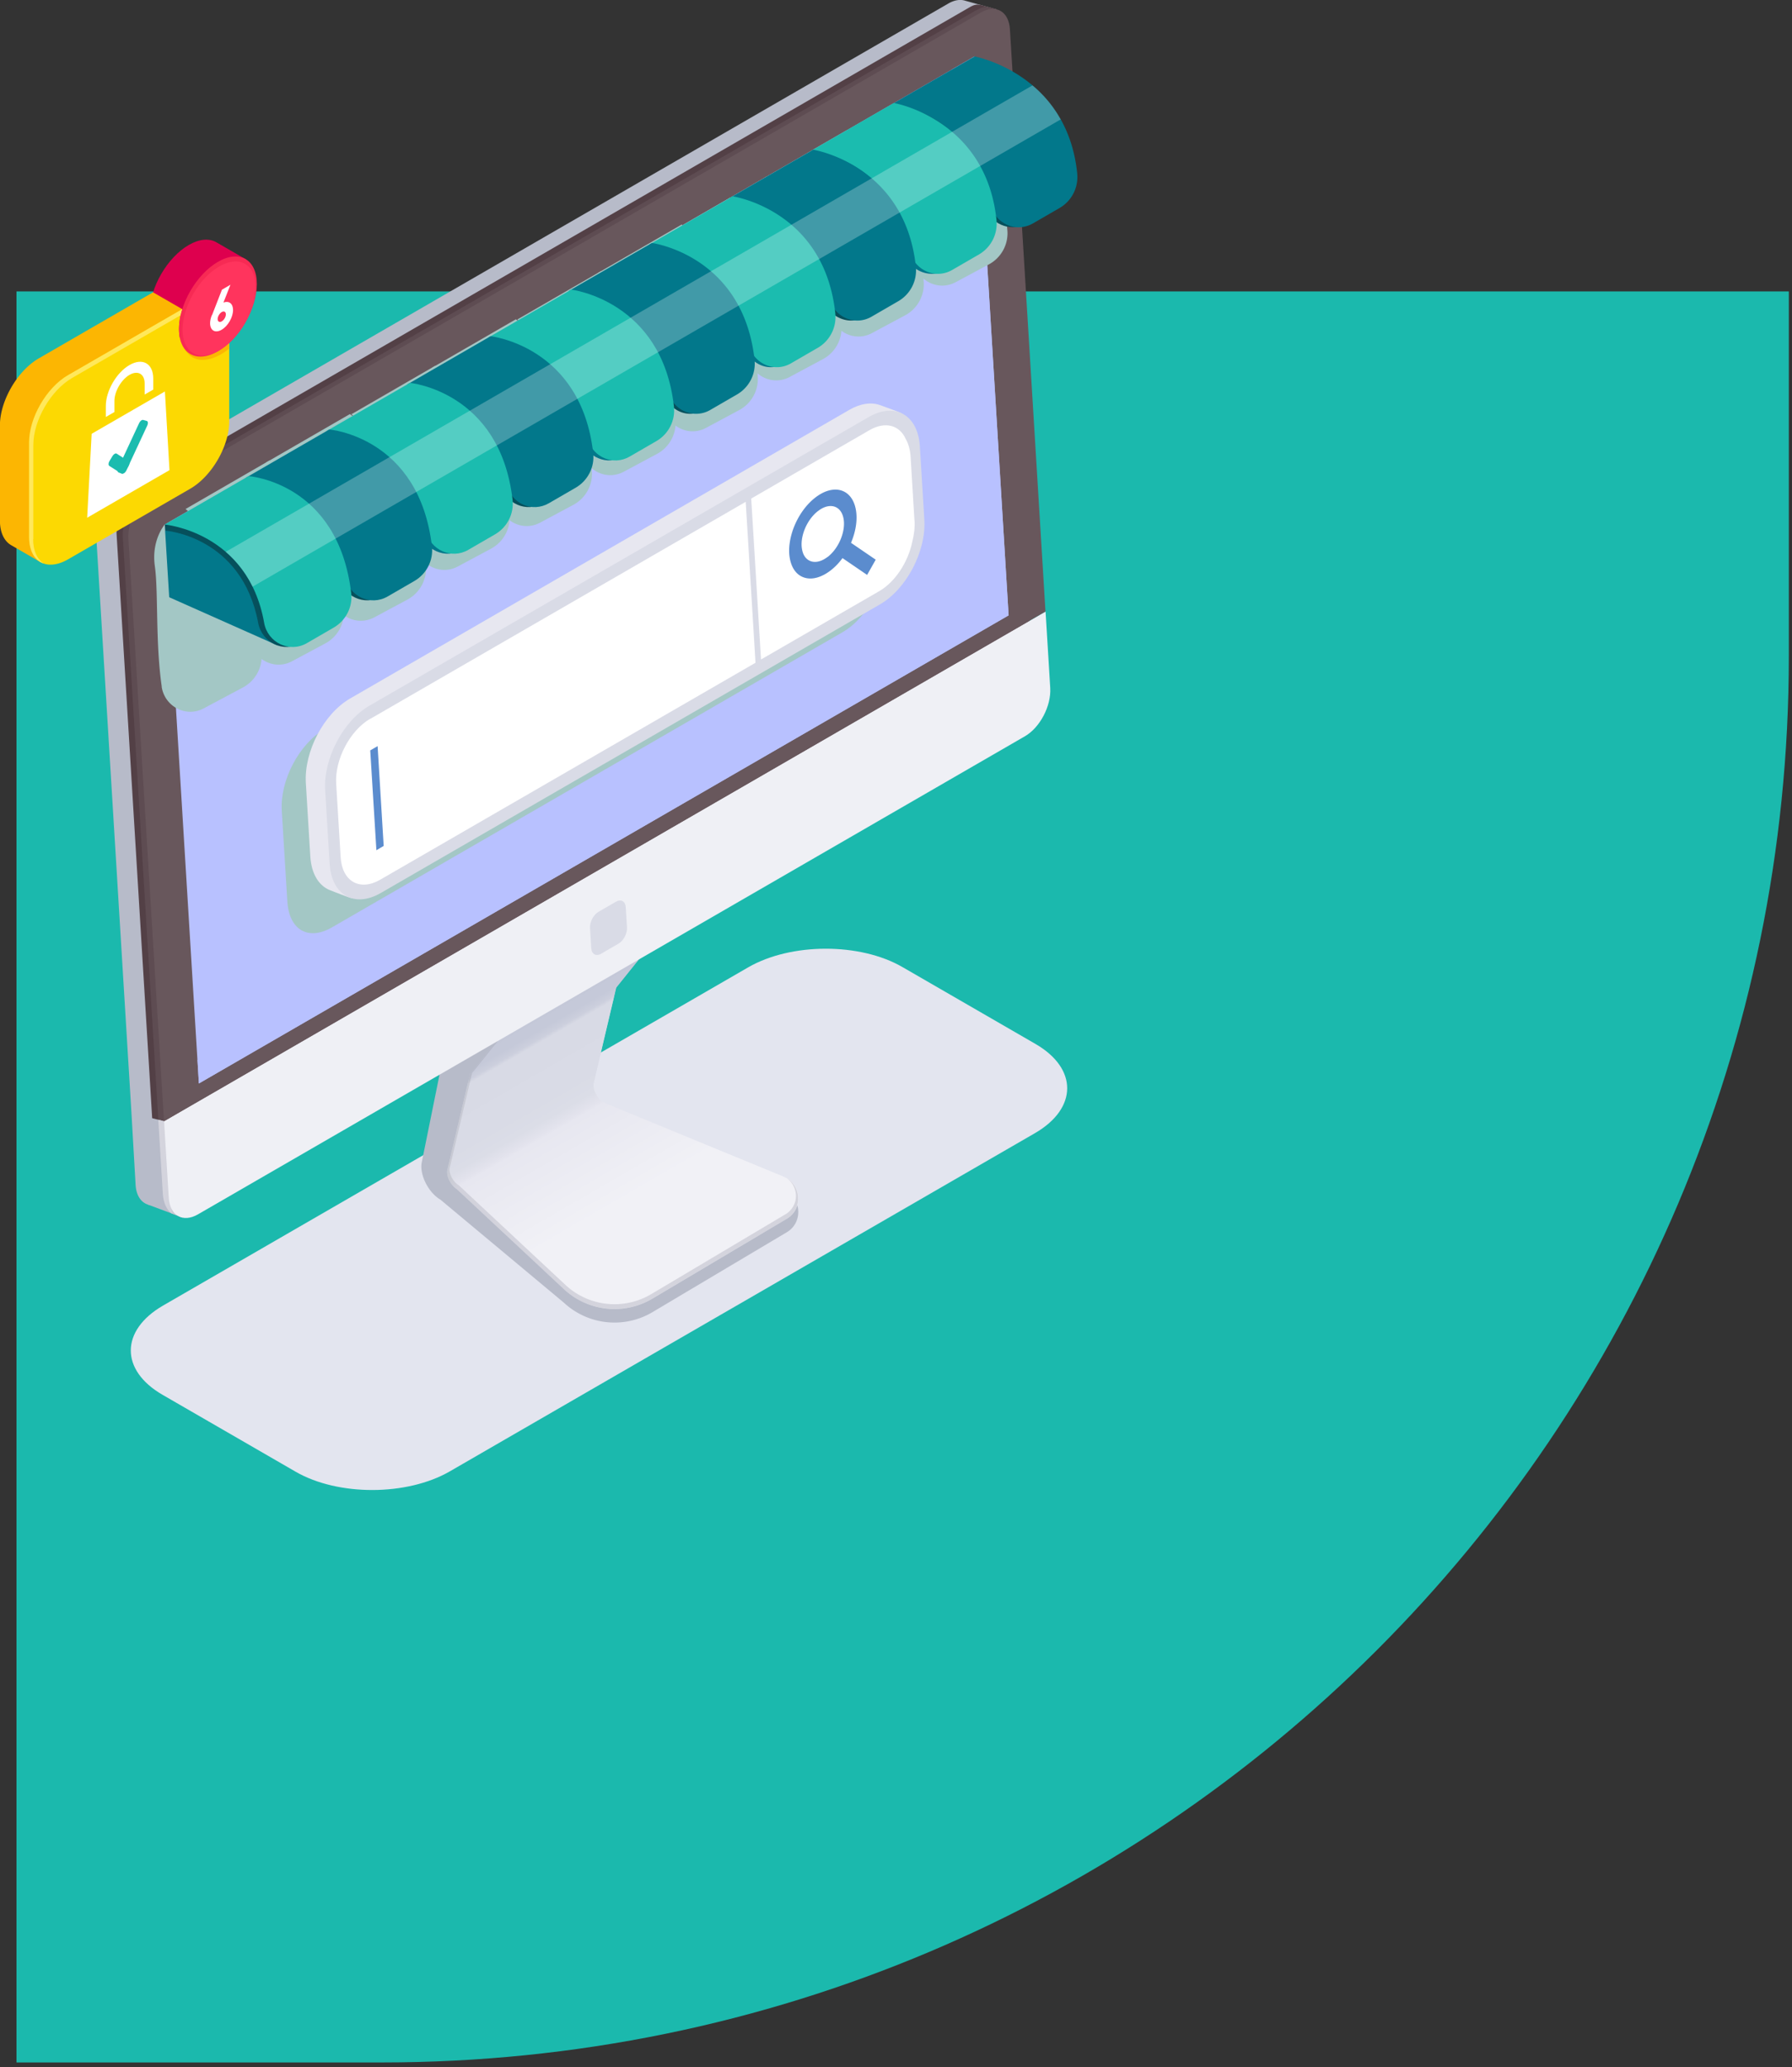 <?xml version="1.0" encoding="utf-8"?>
<svg xmlns="http://www.w3.org/2000/svg" viewBox="0 0 326 376" fill="none">
  <rect x="0" y="0" width="326" height="376" fill="#333333" stroke="none"/>
  <path d="M3 53h322.423v66.404c0 141.129-114.692 255.712-255.956 255.712H3V53Z" fill="#1BB9AD"/>
  <g clip-path="url(#benefit-package_svg__a)">
    <path d="m29.645 237.464 106.472-61.529c7.776-4.487 20.323-4.521 28.048-.051l24.212 13.989c7.725 4.47 7.674 11.711-.085 16.215L81.82 267.617c-7.777 4.487-20.324 4.521-28.049.051L29.56 253.68c-7.726-4.471-7.675-11.711.085-16.216Z" fill="#E3E5EF" style="mix-blend-mode:multiply"/>
    <path d="m185.116 123.499-.849-13.903-6.468-105.908a5.688 5.688 0 0 0-.102-.8l3.565-1.19-5.654-1.563c-.882-.289-1.969-.153-3.124.527l-150.43 86.94c-2.75 1.58-4.804 5.507-4.617 8.77l6.468 105.908.764 13.241c.204 3.263 2.581 4.623 5.332 3.026l150.497-86.294c2.751-1.581 4.805-5.507 4.618-8.771v.017Z" fill="#B7BBC9"/>
    <path d="m186.866 124.247-.849-13.903-6.469-105.908s0-.12-.017-.187l1.732-2.567-2.802-.765c-.815-.153-1.222-.102-2.224.493L25.824 88.35c-2.75 1.58-4.805 5.507-4.618 8.77L28.49 216.61c.119 2.04 1.154 3.671 2.547 3.96l2.19.884 2.53-3.756 146.507-84.679c2.751-1.581 4.805-5.507 4.619-8.771h-.017Z" fill="#534046"/>
    <path d="m188.003 124.841-.849-13.903L180.685 5.03s0-.12-.017-.187l.595-3.145-1.409-.39c-.815-.154-1.478.101-2.479.68L26.962 88.943c-2.75 1.58-4.805 5.507-4.618 8.77L29.458 214.4c4.397-1.343 9.202-1.088 13.77.22l140.174-81.007c2.751-1.581 4.805-5.507 4.618-8.771h-.017Z" fill="#5E4C52"/>
    <path d="m29.848 203.928-2.87-.731-.033 15.909 6.282 2.346-3.379-17.524Z" fill="#B7BBC9"/>
    <path d="m28.795 203.656.832 13.547c.102 1.53.697 2.838 1.58 3.501l2.02.765-3.379-17.541-1.053-.272Z" fill="url(#benefit-package_svg__b)"/>
    <path d="m142.586 214.008-22.938-9.433-9.933-4.097c-1.137-.714-1.969-2.413-1.698-3.535l4.092-17.32 11.715-14.583-4.584-5.983-26.588 15.807-13.498 36.254 2.971 6.986 2.615-.34 17.861 16.674c4.398 4.114 10.985 4.81 16.147 1.751l24.432-14.515c3.039-1.802 2.716-6.323-.56-7.666h-.034Z" fill="url(#benefit-package_svg__c)"/>
    <path d="m85.504 195.43-4.092 17.32c-.272 1.122.56 2.839 1.698 3.536l9.304 8.685 10.136 9.467c4.398 4.114 10.985 4.81 16.147 1.751l24.432-14.515c.17-.102.323-.204.475-.323.034-.034.085-.068.119-.102.136-.102.255-.221.357-.34.034-.034.068-.085.102-.119.085-.085.152-.187.22-.289.051-.068.102-.136.136-.204.051-.068.085-.136.119-.204.085-.136.153-.289.221-.425.017-.034.034-.085.051-.119.034-.102.085-.204.102-.323.594-1.989-.272-4.317-2.479-5.218l-22.938-9.433-9.933-4.097c-1.137-.714-1.969-2.413-1.698-3.535l4.092-17.32 11.715-14.583-4.584-5.983-26.588 15.807 4.584 5.983-11.715 14.583h.017Z" fill="url(#benefit-package_svg__d)"/>
    <path d="M142.823 214.127c1.766.969 2.275 2.991 1.817 4.504-.034.102-.068.187-.102.289 0 .034-.034.068-.051.102a2.766 2.766 0 0 1-.187.391c-.051.085-.067.136-.118.187-.034.068-.085.119-.119.187l-.204.255s-.068.085-.102.119a5.967 5.967 0 0 1-.322.306c-.034.034-.068.051-.102.085a2.695 2.695 0 0 1-.425.289l-24.432 14.532a13.07 13.07 0 0 1-6.689 1.836c-3.328 0-6.52-1.258-8.948-3.536l-19.474-18.186h-.034c-.985-.629-1.732-2.159-1.511-3.111l4.057-17.218 8.897-11.082-.187.034-9.1 11.32-4.092 17.32c-.272 1.122.56 2.839 1.698 3.535l9.304 8.686 10.136 9.467c4.398 4.114 10.985 4.81 16.147 1.751l24.432-14.515c.17-.102.323-.204.475-.323.034-.034.085-.068.119-.102.136-.102.255-.221.357-.34.034-.034.068-.085.102-.119.084-.085.152-.187.22-.289.051-.068.102-.136.136-.204.051-.068.085-.136.119-.204.085-.136.153-.289.221-.425.017-.034.034-.085.051-.119.034-.102.085-.204.102-.323.56-1.904-.221-4.13-2.225-5.099h.034Z" fill="url(#benefit-package_svg__e)"/>
    <path d="M145.047 219.227a4.209 4.209 0 0 1-1.918 2.447l-24.432 14.516a13.516 13.516 0 0 1-16.147-1.751l-4.363-4.079-15.094-14.091c-1.138-.714-1.97-2.413-1.698-3.535l4.092-17.32 11.715-14.583-4.584-5.983-11.546 15.875-.203.272-.068.289-4.075 20.124c-.442 2.21 1.188 5.49 3.395 6.782l22.429 18.714a13.542 13.542 0 0 0 16.147 1.75l24.432-14.532c1.833-1.088 2.428-3.162 1.918-4.929v.034Z" fill="#B7BBC9"/>
    <path d="m191.059 125.13-.849-13.903-160.362 92.701.85 13.904c.203 3.263 2.58 4.623 5.33 3.025l150.413-86.939c2.751-1.581 4.805-5.507 4.618-8.771v-.017Z" fill="#EFF0F5"/>
    <path d="M178.41 2.293 27.98 89.233c-2.75 1.58-4.804 5.507-4.618 8.77l6.47 105.908 160.361-92.684-6.469-105.909c-.203-3.263-2.58-4.623-5.331-3.025h.017Z" fill="#68575C"/>
    <path d="M177.289 10.264 29.967 95.402 36.18 197.06l147.306-85.138-6.215-101.66h.017Z" fill="#B8C1FF"/>
    <path d="m177.289 10.264-4.21 2.43 5.942 97.393-143.095 82.707.255 4.267 147.306-85.138-6.198-101.66Z" fill="#B8C1FF"/>
    <path d="m112.058 164.002-3.175 1.835c-.917.527-1.613 1.853-1.545 2.941l.221 3.671c.068 1.088.866 1.547 1.783 1.02l3.175-1.836c.916-.526 1.612-1.852 1.545-2.94l-.221-3.671c-.068-1.088-.866-1.547-1.783-1.02Z" fill="#D9DBE6"/>
    <g style="mix-blend-mode:multiply">
      <path d="M60.494 108.661C58.066 91.63 48.44 84.1 48.44 84.1l15.212-8.787s12.225 7.784 13.838 27.586c.203 2.549-1.155 4.98-3.396 6.17l-6.027 3.229c-3.124 1.666-6.877-.221-7.556-3.637h-.017Z" fill="#A3C7C5" style="mix-blend-mode:multiply"/>
      <path d="M45.503 116.48c-2.411-16.828-11.75-23.898-11.75-23.898l15.23-8.805s11.902 7.071 13.566 27.094a6.433 6.433 0 0 1-3.396 6.169l-6.027 3.23c-3.175 1.7-7.012-.272-7.606-3.807l-.017.017ZM90.682 91.426c-2.428-17.03-12.055-24.56-12.055-24.56l15.213-8.788s12.225 7.785 13.838 27.586a6.436 6.436 0 0 1-3.396 6.17l-6.027 3.23c-3.124 1.665-6.877-.221-7.556-3.638h-.017Z" fill="#A3C7C5" style="mix-blend-mode:multiply"/>
      <path d="M75.673 99.245c-2.411-16.827-11.75-23.898-11.75-23.898l15.23-8.804s11.902 7.07 13.55 27.093c.203 2.55-1.155 4.98-3.396 6.17l-6.028 3.23c-3.175 1.699-7.012-.272-7.606-3.808v.017ZM120.853 74.192c-2.428-17.031-12.055-24.56-12.055-24.56l15.213-8.788s12.225 7.784 13.838 27.586a6.436 6.436 0 0 1-3.396 6.17l-6.027 3.23c-3.125 1.665-6.877-.222-7.556-3.638h-.017Z" fill="#A3C7C5" style="mix-blend-mode:multiply"/>
      <path d="M105.861 82.01c-2.411-16.826-11.75-23.897-11.75-23.897l15.231-8.804s11.901 7.07 13.548 27.093a6.434 6.434 0 0 1-3.395 6.17l-6.028 3.23c-3.175 1.699-7.012-.273-7.606-3.808v.017ZM151.041 56.956c-2.428-17.032-12.055-24.561-12.055-24.561l15.213-8.788s12.224 7.785 13.837 27.587a6.433 6.433 0 0 1-3.396 6.17l-6.027 3.229c-3.124 1.666-6.876-.221-7.555-3.638h-.017Z" fill="#A3C7C5" style="mix-blend-mode:multiply"/>
      <path d="M136.049 64.775C133.638 47.947 124.3 40.877 124.3 40.877l15.23-8.805s11.901 7.071 13.548 27.093a6.434 6.434 0 0 1-3.395 6.17l-6.028 3.23c-3.175 1.7-7.012-.272-7.606-3.808v.017ZM166.236 47.54c-2.411-16.827-11.749-23.898-11.749-23.898l15.23-8.804s11.902 7.07 13.549 27.093c.204 2.55-1.155 4.98-3.396 6.17l-6.027 3.23c-3.175 1.7-7.012-.273-7.607-3.808v.017ZM29.424 124.877c-1.172-8.056-.595-17.252-1.257-21.926-.662-4.708 1.8-7.547 1.8-7.547s15.892 3.213 17.607 23.473c.22 2.55-1.155 4.98-3.396 6.17l-7.114 3.79c-3.226 1.734-7.13-.34-7.657-3.96h.017Z" fill="#A3C7C5" style="mix-blend-mode:multiply"/>
    </g>
    <path d="M194.862 31.528c-1.867-18.187-17.572-19.631-17.572-19.631l-15.094 8.719s14.16-.612 17.301 17.728c1.29 2.651 4.584 3.841 7.301 2.277l4.873-2.821c2.207-1.275 3.446-3.74 3.191-6.289v.017Z" fill="#06505C"/>
    <path d="M164.776 46.673c-3.124-18.153-17.267-17.575-17.267-17.575l15.111-8.737s15.654 1.224 17.573 19.632a6.485 6.485 0 0 1-3.192 6.289l-4.873 2.821c-2.767 1.598-6.146.323-7.352-2.43Z" fill="#02788B"/>
    <path d="M150.039 55c-3.107-17.948-17.233-17.404-17.233-17.404l15.128-8.737s15.586 1.003 17.572 19.632a6.484 6.484 0 0 1-3.192 6.289l-4.873 2.821c-2.818 1.632-6.265.272-7.419-2.583l.017-.017Z" fill="#06505C"/>
    <path d="M135.556 63.33c-3.09-17.745-17.437-17.235-17.437-17.235l15.145-8.753s15.535.782 17.573 19.631a6.487 6.487 0 0 1-3.192 6.29l-4.873 2.82c-2.869 1.666-6.146.222-7.233-2.753h.017Z" fill="#02788B"/>
    <path d="M120.836 71.64c-3.056-17.54-17.403-17.064-17.403-17.064l15.162-8.754s15.484.561 17.573 19.632a6.487 6.487 0 0 1-3.192 6.289l-4.873 2.821c-2.92 1.683-6.265.17-7.284-2.906l.017-.017Z" fill="#06505C"/>
    <path d="M105.861 79.97c-3.039-17.337-17.132-16.895-17.132-16.895l15.179-8.77s15.417.34 17.573 19.631c.289 2.533-.985 5.014-3.192 6.29l-4.873 2.82c-2.971 1.717-6.638.12-7.572-3.076h.017Z" fill="#02788B"/>
    <path d="M91.14 88.298c-3.022-17.15-17.08-16.725-17.08-16.725l15.196-8.788s15.365.12 17.573 19.632c.288 2.532-.985 5.014-3.192 6.289l-4.873 2.821c-3.022 1.75-6.758.068-7.624-3.23Z" fill="#06505C"/>
    <path d="M76.403 96.61c-3.005-16.946-17.046-16.555-17.046-16.555l15.213-8.787s15.314-.102 17.573 19.631c.288 2.533-.985 5.014-3.192 6.289l-4.873 2.821c-3.074 1.785-6.894 0-7.675-3.382v-.017Z" fill="#02788B"/>
    <path d="M61.683 104.938C58.712 88.196 44.67 88.553 44.67 88.553l15.23-8.805s15.247-.323 17.573 19.632c.288 2.532-.985 5.014-3.192 6.289l-4.873 2.821c-3.124 1.802-7.012-.034-7.725-3.552Z" fill="#06505C"/>
    <path d="m50.46 117.379-19.678-8.753-.747-12.102s23.38-6.629 20.408 20.855h.017Z" fill="#02788B"/>
    <path d="M46.962 113.25c-2.988-15.774-16.91-16.743-16.91-16.743l-.068-1.104L45.23 88.23s15.195-.544 17.572 19.631c.306 2.533-.984 5.015-3.192 6.289l-4.872 2.822c-3.175 1.836-7.097-.102-7.777-3.705v-.017Z" fill="#06505C"/>
    <path d="M195.966 31.529c-1.868-18.187-18.677-21.263-18.677-21.263l-15.094 8.72s15.247 1.019 18.405 19.376c1.29 2.651 4.584 3.841 7.301 2.277l4.873-2.821c2.207-1.275 3.446-3.74 3.192-6.29Z" fill="#02788B"/>
    <path d="M165.863 46.673c-3.124-18.152-18.371-19.206-18.371-19.206l15.111-8.736s16.741 2.855 18.676 21.263a6.484 6.484 0 0 1-3.192 6.289l-4.872 2.821c-2.768 1.598-6.147.323-7.352-2.43Z" fill="#1BBCAF"/>
    <path d="M151.142 55.002c-3.107-17.95-18.336-19.037-18.336-19.037l15.128-8.737s16.689 2.635 18.676 21.264a6.485 6.485 0 0 1-3.192 6.289l-4.873 2.821c-2.818 1.632-6.265.272-7.42-2.583l.017-.017Z" fill="#02788B"/>
    <path d="M136.422 63.331c-3.09-17.745-18.286-18.867-18.286-18.867l15.145-8.753s16.639 2.413 18.676 21.263a6.484 6.484 0 0 1-3.192 6.29l-4.872 2.82c-2.87 1.666-6.384.221-7.471-2.753Z" fill="#1BBCAF"/>
    <path d="M121.685 71.641c-3.057-17.54-18.252-18.696-18.252-18.696l15.161-8.754s16.571 2.193 18.677 21.264a6.487 6.487 0 0 1-3.192 6.288l-4.873 2.822c-2.92 1.683-6.52.17-7.521-2.906v-.018Z" fill="#02788B"/>
    <path d="M106.965 79.971c-3.04-17.337-18.218-18.527-18.218-18.527l15.178-8.77s16.52 1.971 18.677 21.263c.288 2.533-.985 5.014-3.192 6.289l-4.873 2.821c-2.971 1.717-6.639.12-7.572-3.076Z" fill="#1BBCAF"/>
    <path d="M92.227 88.299c-3.022-17.15-18.184-18.357-18.184-18.357l15.196-8.788s16.469 1.751 18.676 21.264c.289 2.532-.985 5.014-3.192 6.288l-4.873 2.822c-3.022 1.75-6.757.068-7.623-3.23Z" fill="#02788B"/>
    <path d="M77.507 96.61c-3.006-16.945-18.15-18.186-18.15-18.186l15.212-8.787S90.97 71.167 93.246 90.9c.288 2.532-.985 5.014-3.192 6.289l-4.873 2.821c-3.073 1.785-6.894 0-7.674-3.382v-.017Z" fill="#1BBCAF"/>
    <path d="M62.786 104.938C59.816 88.196 44.67 86.922 44.67 86.922l15.23-8.805s16.35 1.309 18.676 21.263c.29 2.533-.984 5.015-3.191 6.289l-4.873 2.822c-3.124 1.801-7.012-.034-7.726-3.553Z" fill="#02788B"/>
    <path d="M48.049 113.251c-2.954-16.538-18.082-17.847-18.082-17.847L45.214 86.6s16.282 1.087 18.676 21.263c.305 2.532-.985 5.014-3.192 6.289l-4.873 2.821c-3.175 1.836-7.13-.085-7.776-3.705v-.017Z" fill="#1BBCAF"/>
    <path d="m192.96 21.722-14.941 8.634L61.037 97.971l-15.093 8.736a19.828 19.828 0 0 0-4.89-6.34l15.178-8.77 116.965-67.614 14.636-8.448a21.575 21.575 0 0 1 5.127 6.187Z" fill="#fff" fill-opacity=".25" style="mix-blend-mode:screen"/>
    <path d="M56.912 169.733c-2.649 0-4.414-2.193-4.635-5.711l-1.019-16.572c-.34-5.507 3.158-12.153 7.776-14.822l92.907-53.693c1.222-.697 2.377-1.054 3.463-1.054 2.649 0 4.415 2.192 4.635 5.71l1.019 16.573c.34 5.507-3.158 12.153-7.776 14.821l-92.906 53.694c-1.223.697-2.377 1.054-3.464 1.054Z" fill="#A3C7C5" style="mix-blend-mode:multiply"/>
    <path d="m154.504 74.549-90.8 52.487c-4.806 2.77-8.405 9.654-8.066 15.365l.815 13.394c.204 3.212 1.596 5.354 3.634 6.135.322.119 3.395 1.343 3.769 1.394 1.375.204.255-1.258 1.919-2.226l90.801-52.487c4.805-2.771 8.404-9.654 8.064-15.365l-.815-13.394c-.169-2.89 1.681-3.841-.033-4.793-.238-.136-3.532-1.326-3.787-1.41-1.562-.528-3.48-.273-5.501.9Z" fill="#E7E7F0"/>
    <path d="m158.019 75.859-90.801 52.486c-4.805 2.771-8.405 9.655-8.065 15.366l.815 13.393c.357 5.711 4.516 8.091 9.321 5.303l90.801-52.487c4.805-2.77 8.405-9.654 8.065-15.365l-.815-13.393c-.356-5.711-4.533-8.074-9.321-5.303Z" fill="#D9DBE6"/>
    <path d="M67.354 130.723c-3.685 2.125-6.47 7.428-6.197 11.813l.815 13.394c.271 4.385 3.48 6.204 7.181 4.079l68.288-39.467-1.783-29.269-68.287 39.467-.017-.017ZM166.355 94.623l-.696-11.507c-.085-1.31-.391-2.414-.9-3.298-1.12-2.498-3.718-3.23-6.588-1.58l-.526.305-19.457 11.252-1.528.884 1.782 29.269 21.529-12.442c2.87-1.665 5.196-5.252 5.96-8.838.356-1.377.526-2.754.441-4.062l-.017.017Z" fill="#fff"/>
    <path d="M154.827 98.701s.051-.118.068-.17c.866-2.124 1.137-4.266.764-6.033-.696-3.298-3.447-4.352-6.401-2.635a8.537 8.537 0 0 0-.951.646c-3.294 2.55-5.348 7.598-4.584 11.252.374 1.768 1.341 2.957 2.734 3.331 1.12.306 2.377.051 3.667-.68.322-.187.645-.407.968-.645a11.022 11.022 0 0 0 2.173-2.261l4.482 3.059 1.562-2.77-4.482-3.06v-.034Zm-4.262 2.584a6.244 6.244 0 0 1-.611.408c-.798.459-1.596.612-2.309.425-.866-.238-1.494-.969-1.715-2.091-.492-2.294.798-5.473 2.87-7.07.203-.153.407-.29.594-.408 1.867-1.071 3.599-.425 4.041 1.665.237 1.105.068 2.448-.476 3.808-.543 1.342-1.392 2.498-2.394 3.28v-.017ZM68.695 135.703l-1.341.782 1.12 18.153 1.324-.782-1.103-18.153Z" fill="#5B8CCE"/>
    <path d="m44.738 47.165-5.399-3.11c-1.273-.731-3.056-.629-5.008.51-3.906 2.26-7.08 7.733-7.08 12.22 0 4.488 3.174 6.29 7.08 4.046 3.718-2.142 6.757-7.19 7.046-11.541l1.001.408 2.36-2.499v-.034Z" fill="#DE004E"/>
    <path d="M34.33 60.798c-1.562.9-3.005 1.139-4.176.832l3.022-5.388-5.331-3.076-20.765 12c-3.922 2.26-7.097 7.75-7.097 12.238v17.218c0 2.226.78 3.807 2.054 4.538l5.349 3.093 3.124-5.575 18.76-10.844c3.923-2.26 7.098-7.75 7.098-12.238V59.268a11.515 11.515 0 0 1-2.055 1.53h.017Z" fill="#FCB602"/>
    <path d="M39.645 63.873c-3.905 2.26-7.08.442-7.08-4.045 0-1.156.22-2.38.594-3.603l-20.765 12c-3.922 2.26-7.097 7.75-7.097 12.237V97.68c0 4.504 3.175 6.306 7.097 4.046l22.208-12.833c3.922-2.26 7.097-7.75 7.097-12.238V62.327a11.515 11.515 0 0 1-2.054 1.53v.016Z" fill="#FCD902"/>
    <path d="M40.205 64.434a9.563 9.563 0 0 0 1.494-1.053v-1.037a11.514 11.514 0 0 1-2.054 1.53c-2.123 1.223-5.145-.086-6.435-1.037 1.562 3.365 4.533 3.008 6.995 1.597Z" fill="#FCB602"/>
    <path d="M6.061 98.071V80.938c0-4.47 3.158-9.926 7.046-12.187L32.871 57.33c.084-.373.17-.73.288-1.104l-20.765 12c-3.922 2.26-7.097 7.75-7.097 12.237V97.68c0 2.584 1.053 4.284 2.683 4.827-1.206-.764-1.953-2.294-1.953-4.453l.034.017Z" fill="#FFE85B"/>
    <path d="m30.833 85.51-14.975 8.652.815-15.263L30 71.199l.832 14.312Z" fill="#fff"/>
    <path d="m22.242 86.123-.628-.17c-.238-.068-.289-.425-.119-.799l3.82-8.21c.17-.373.51-.628.747-.56l.628.17c.238.068.29.425.12.799l-3.82 8.21c-.17.373-.51.628-.748.56Z" fill="#1BBCAF"/>
    <path d="m22.82 85.715.56-.935c.22-.357.22-.748.016-.884l-2.156-1.377c-.204-.136-.543.051-.764.408l-.56.935c-.22.357-.22.748-.017.884l2.156 1.377c.204.135.543-.052.764-.409Z" fill="#1BBCAF"/>
    <path d="m27.878 70.86-1.561.9v-2.005c0-1.751-1.24-2.448-2.751-1.581-1.511.884-2.75 3.008-2.75 4.76v2.005l-1.563.9v-2.005c0-2.737 1.936-6.085 4.313-7.445 2.377-1.376 4.313-.272 4.313 2.465v2.005Z" fill="#fff"/>
    <path d="M46.724 51.669c0 4.487-3.174 9.96-7.08 12.22-3.905 2.261-7.08.443-7.08-4.045 0-4.487 3.175-9.96 7.08-12.22 3.906-2.261 7.08-.46 7.08 4.045Z" fill="#F72A54"/>
    <path d="M46.521 52.264c0 4.216-2.971 9.366-6.656 11.49-3.667 2.125-6.655.425-6.655-3.79s2.971-9.365 6.655-11.49c3.668-2.124 6.656-.425 6.656 3.79Z" fill="#FF345D"/>
    <path d="m38.575 57.313 1.8-4.623 1.545-.9-1.273 3.245c.984-.39 1.748.17 1.748 1.343 0 1.326-.933 2.94-2.088 3.604-1.154.663-2.088.136-2.088-1.19 0-.476.119-.986.322-1.479h.034Zm1.766 1.139c.407-.238.747-.799.747-1.275 0-.476-.34-.663-.747-.425-.407.238-.747.816-.747 1.275 0 .459.323.663.747.425Z" fill="#fff"/>
  </g>
  <defs>
    <linearGradient id="benefit-package_svg__b" x1="28.795" y1="212.563" x2="33.227" y2="212.563" gradientUnits="userSpaceOnUse">
      <stop offset=".11" stop-color="#D4D4DD"/>
      <stop offset=".27" stop-color="#D4D4DD"/>
      <stop offset=".53" stop-color="#D1D1DB"/>
      <stop offset=".56" stop-color="#C9CBD4"/>
      <stop offset=".62" stop-color="#C7C9D3"/>
      <stop offset=".76" stop-color="#C7C9D3"/>
      <stop offset=".77" stop-color="#BBBECB"/>
      <stop offset=".79" stop-color="#B4B7C6"/>
      <stop offset=".84" stop-color="#B3B6C5"/>
      <stop offset="1" stop-color="#B3B6C5"/>
    </linearGradient>
    <linearGradient id="benefit-package_svg__c" x1="126.184" y1="231.872" x2="92.886" y2="174.283" gradientUnits="userSpaceOnUse">
      <stop offset=".11" stop-color="#E7E7F0"/>
      <stop offset=".27" stop-color="#E7E7F0"/>
      <stop offset=".53" stop-color="#E7E7F0"/>
      <stop offset=".54" stop-color="#E3E3ED"/>
      <stop offset=".57" stop-color="#DBDDE7"/>
      <stop offset=".62" stop-color="#D9DBE6"/>
      <stop offset=".76" stop-color="#D8DAE5"/>
      <stop offset=".77" stop-color="#CCCFDD"/>
      <stop offset=".79" stop-color="#C5C9D9"/>
      <stop offset=".84" stop-color="#C4C8D8"/>
      <stop offset="1" stop-color="#C4C8D8"/>
    </linearGradient>
    <linearGradient id="benefit-package_svg__d" x1="126.796" y1="231.532" x2="93.498" y2="173.926" gradientUnits="userSpaceOnUse">
      <stop offset=".11" stop-color="#F1F1F6"/>
      <stop offset=".27" stop-color="#F1F1F6"/>
      <stop offset=".53" stop-color="#E7E7F0"/>
      <stop offset=".54" stop-color="#E3E3ED"/>
      <stop offset=".57" stop-color="#DBDDE7"/>
      <stop offset=".62" stop-color="#D9DBE6"/>
      <stop offset=".76" stop-color="#D8DAE5"/>
      <stop offset=".77" stop-color="#CCCFDD"/>
      <stop offset=".79" stop-color="#C5C9D9"/>
      <stop offset=".84" stop-color="#C4C8D8"/>
      <stop offset="1" stop-color="#C4C8D8"/>
    </linearGradient>
    <linearGradient id="benefit-package_svg__e" x1="123.638" y1="233.35" x2="90.339" y2="175.762" gradientUnits="userSpaceOnUse">
      <stop offset=".11" stop-color="#D4D4DD"/>
      <stop offset=".27" stop-color="#D4D4DD"/>
      <stop offset=".53" stop-color="#D1D1DB"/>
      <stop offset=".56" stop-color="#C9CBD4"/>
      <stop offset=".62" stop-color="#C7C9D3"/>
      <stop offset=".76" stop-color="#C7C9D3"/>
      <stop offset=".77" stop-color="#BBBECB"/>
      <stop offset=".79" stop-color="#B4B7C6"/>
      <stop offset=".84" stop-color="#B3B6C5"/>
      <stop offset="1" stop-color="#B3B6C5"/>
    </linearGradient>
    <clipPath id="benefit-package_svg__a">
      <path fill="#fff" d="M0 0h196v271H0z"/>
    </clipPath>
  </defs>
</svg>